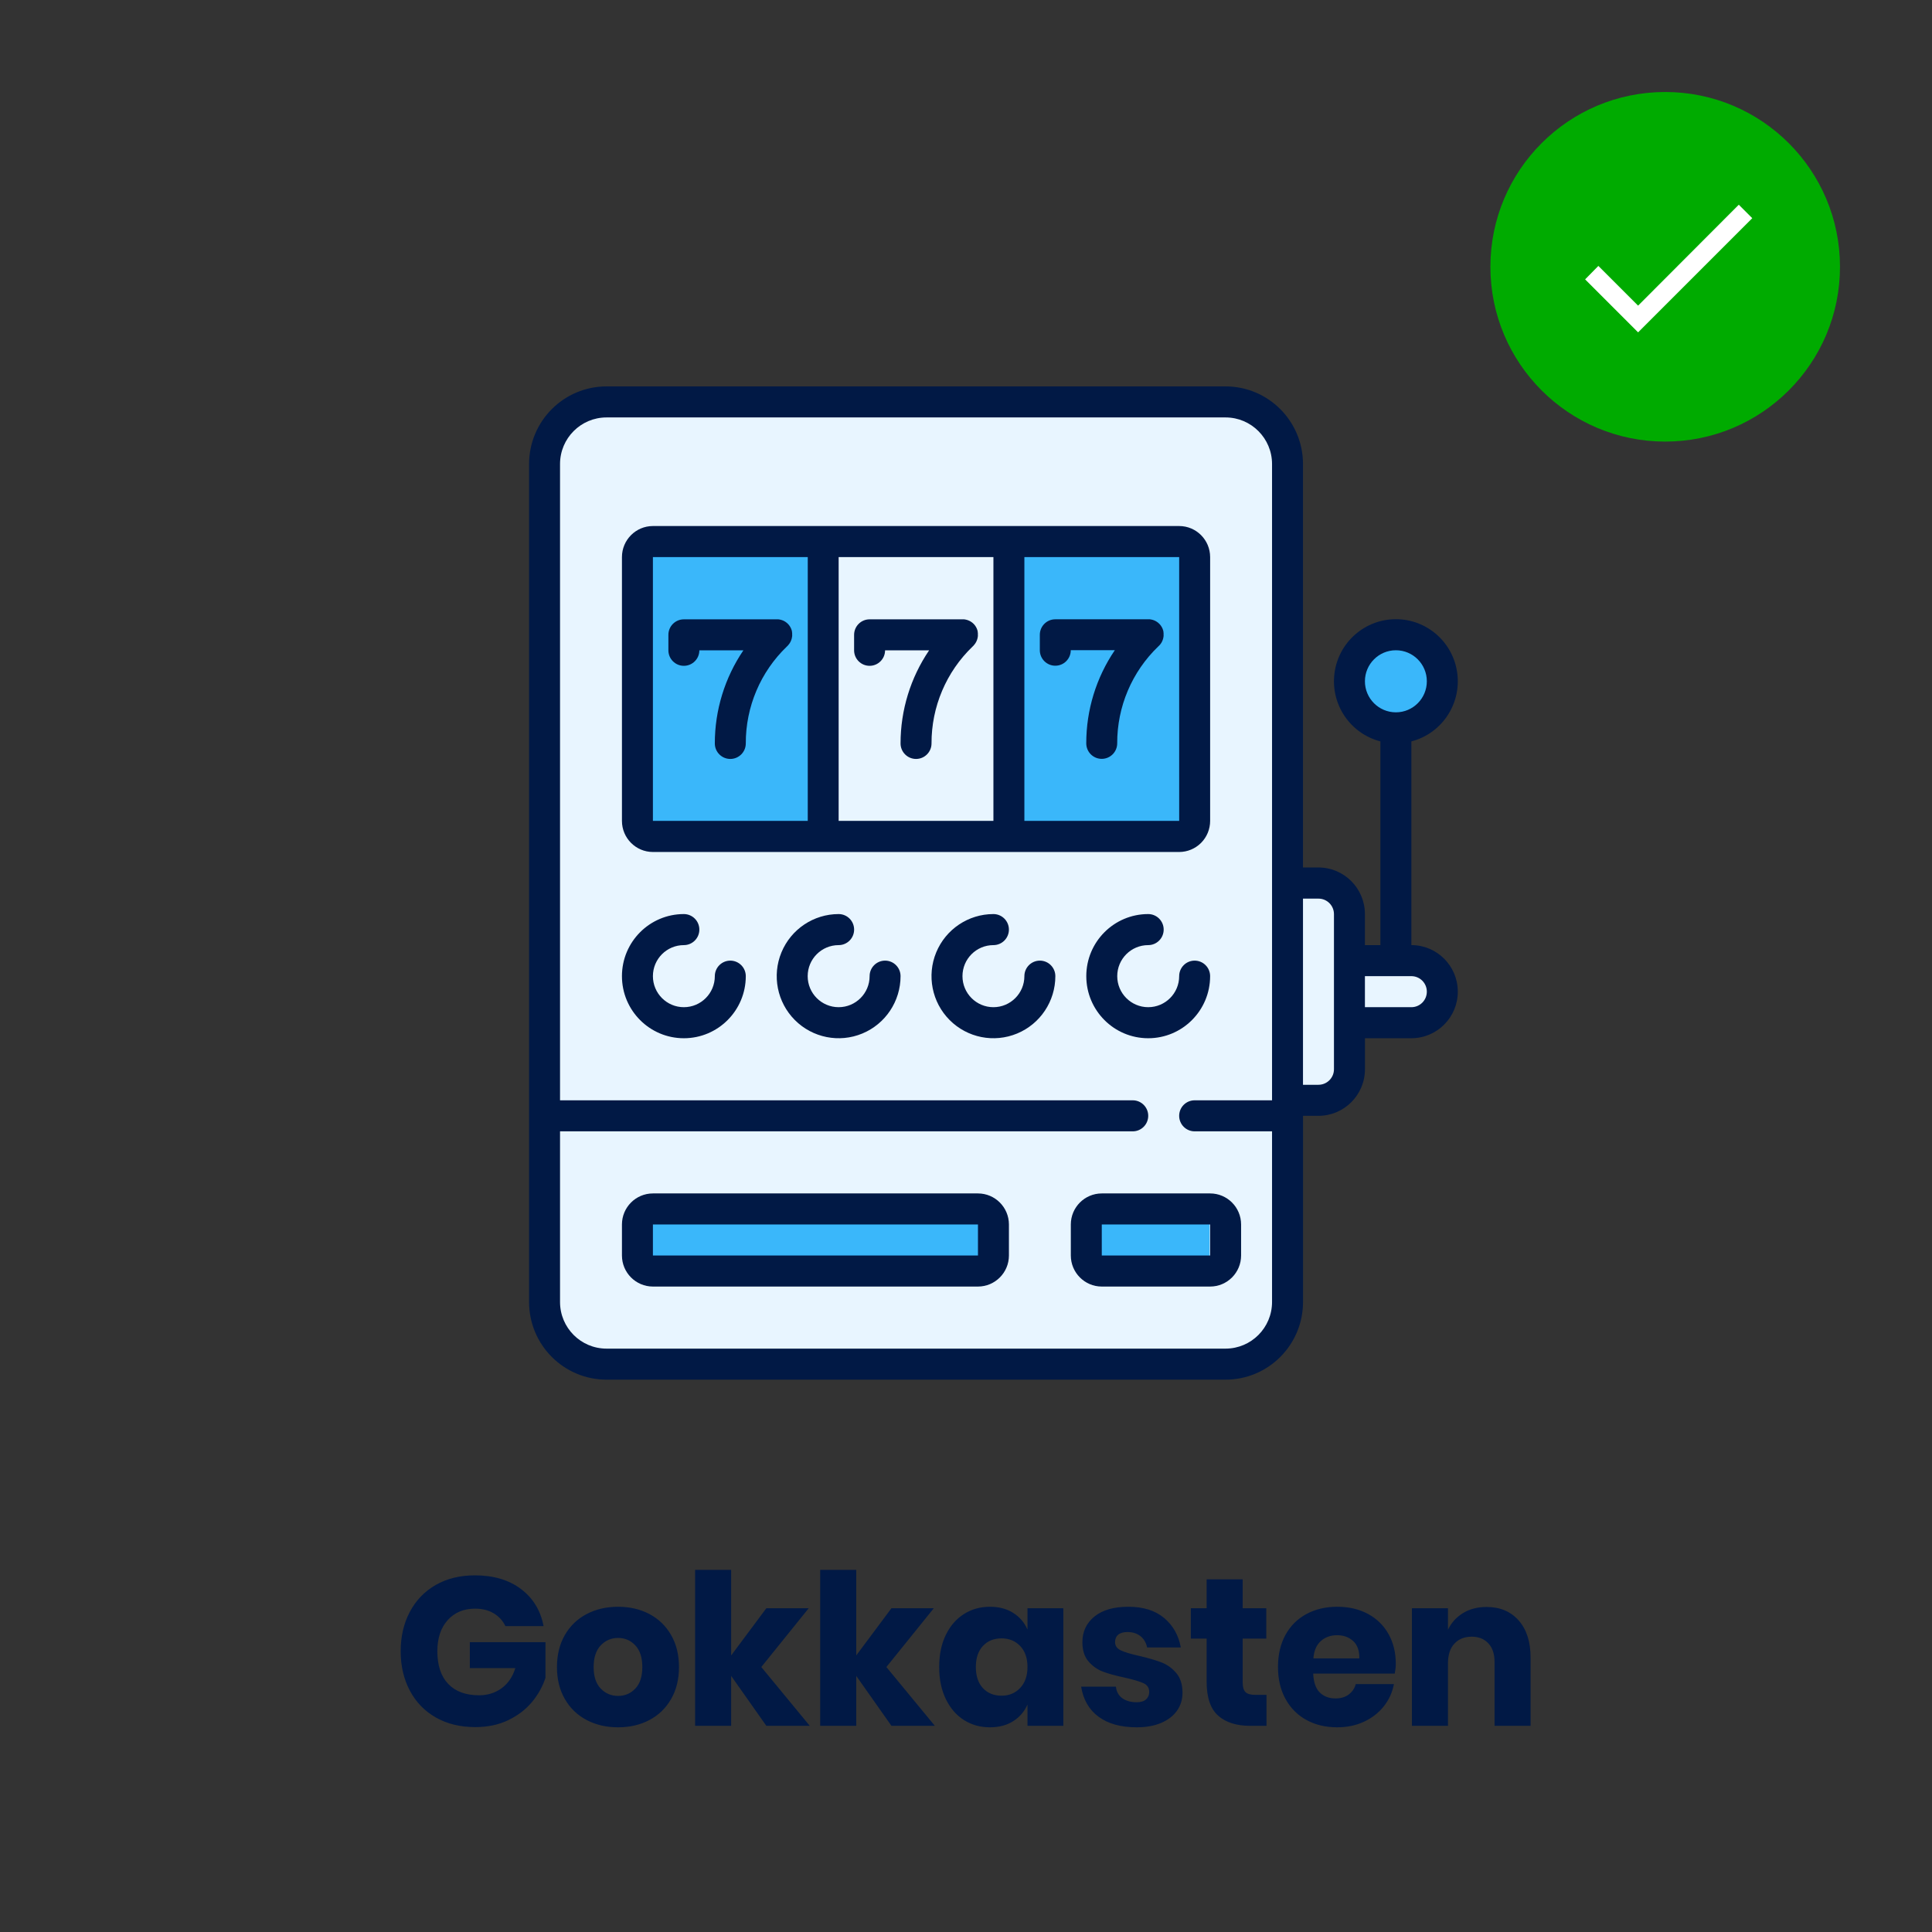 <?xml version="1.0" encoding="UTF-8"?>
<svg width="110px" height="110px" viewBox="0 0 110 110" version="1.1" xmlns="http://www.w3.org/2000/svg" xmlns:xlink="http://www.w3.org/1999/xlink">
    <rect x="0" y="0" width="110" height="110" fill="#333333" stroke="none"/>
    <!-- Generator: Sketch 63.1 (92452) - https://sketch.com -->
    <title>gokkasten-beschikbaar</title>
    <desc>Created with Sketch.</desc>
    <defs>
        <rect id="path-1" x="0" y="0" width="110" height="110" rx="6"></rect>
    </defs>
    <g id="Hb-icons" stroke="none" stroke-width="1" fill="none" fill-rule="evenodd">
        <g id="gokkasten-beschikbaar">
            <g id="Scientific_Games_Logo-640x426-2-Copy-10">
                <g id="Scientific_Games_Logo-640x426">
                    <path d="M31.057,74.071 L31.057,27.047 L31.503,24.445 L33.09,23.102 L35.411,22.632 L69.377,22.632 L71.405,23.407 L73.06,24.631 L73.41,27.869 L73.251,50.286 L75.95,50.499 L77.072,52.39 L77.072,54.633 L81.033,54.633 L82.199,56.023 L81.238,58.314 L77.072,58.314 L76.909,60.982 L75.95,62.12 L74.188,62.816 C73.67,63.073 73.41,63.137 73.41,63.008 C73.41,62.88 73.357,66.941 73.251,75.193 L71.25,77.615 L33.814,77.615 L32.506,76.785 L31.238,75.193 L31.057,74.071 Z" id="Path-59" fill="#E8F5FF"></path>
                    <mask id="mask-2" fill="white">
                        <use xlink:href="#path-1"></use>
                    </mask>
                    <g id="Mask"></g>
                    <g id="Mask_Group_26-Clipped" mask="url(#mask-2)">
                        <g transform="translate(29.333, 22)" id="Mask_Group_26">
                            <g>
                                <polygon id="Path_12315" fill="#3AB7FA" fill-rule="nonzero" points="7.607 9.208 16.907 9.208 16.907 24.9 7.607 24.9"></polygon>
                                <polygon id="Path_12316" fill="#3AB7FA" fill-rule="nonzero" points="28.235 9.208 38.699 9.208 38.699 24.9 28.235 24.9"></polygon>
                                <ellipse id="Ellipse_96" fill="#3AB7FA" fill-rule="nonzero" cx="50.302" cy="16.708" rx="2.563" ry="2.57"></ellipse>
                                <polygon id="Path_615" fill="#3AB7FA" fill-rule="nonzero" points="32.923 46.757 39.538 46.757 39.538 49.671 32.923 49.671"></polygon>
                                <polygon id="Path_614" fill="#3AB7FA" fill-rule="nonzero" points="7.401 46.757 27.228 46.757 27.228 49.671 7.401 49.671"></polygon>
                                <g id="slot-machine-with-sevens" transform="translate(0.79, 0)" fill="#011945">
                                    <path d="M7.051,26.509 L37.013,26.509 C37.481,26.509 37.93,26.322 38.261,25.99 C38.592,25.658 38.777,25.208 38.777,24.738 L38.777,9.718 C38.776,8.742 37.988,7.951 37.015,7.95 L7.051,7.95 C6.078,7.951 5.289,8.742 5.288,9.718 L5.288,24.738 C5.288,25.715 6.077,26.508 7.051,26.509 L7.051,26.509 Z M17.626,24.738 L17.626,9.718 L26.438,9.718 L26.438,24.738 L17.626,24.738 Z M37.015,24.738 L28.201,24.738 L28.201,9.718 L37.014,9.718 L37.015,24.738 Z M7.051,9.718 L15.867,9.718 L15.867,24.738 L7.051,24.738 L7.051,9.718 Z" id="Path_12317"></path>
                                    <path d="M11.458,32.694 C10.971,32.694 10.576,33.09 10.576,33.578 C10.576,34.554 9.787,35.345 8.813,35.345 C7.84,35.345 7.051,34.554 7.051,33.578 C7.051,32.602 7.84,31.811 8.813,31.811 C9.3,31.811 9.695,31.415 9.695,30.927 C9.695,30.439 9.3,30.043 8.813,30.043 C6.866,30.043 5.288,31.626 5.288,33.578 C5.288,35.53 6.866,37.113 8.813,37.113 C10.76,37.113 12.339,35.53 12.339,33.578 C12.339,33.09 11.944,32.694 11.458,32.694 L11.458,32.694 Z" id="Path_12318"></path>
                                    <path d="M20.27,32.694 C19.783,32.694 19.389,33.09 19.389,33.578 C19.389,34.554 18.599,35.345 17.626,35.345 C16.652,35.345 15.863,34.554 15.863,33.578 C15.863,32.602 16.652,31.811 17.626,31.811 C18.113,31.811 18.507,31.415 18.507,30.927 C18.507,30.439 18.113,30.043 17.626,30.043 C16.2,30.043 14.915,30.905 14.369,32.225 C13.823,33.546 14.125,35.067 15.133,36.078 C16.141,37.088 17.658,37.391 18.975,36.844 C20.292,36.297 21.151,35.008 21.151,33.578 C21.151,33.09 20.757,32.694 20.27,32.694 L20.27,32.694 Z" id="Path_12319"></path>
                                    <path d="M29.083,32.694 C28.596,32.694 28.201,33.09 28.201,33.578 C28.201,34.554 27.412,35.345 26.438,35.345 C25.465,35.345 24.676,34.554 24.676,33.578 C24.676,32.602 25.465,31.811 26.438,31.811 C26.925,31.811 27.32,31.415 27.32,30.927 C27.32,30.439 26.925,30.043 26.438,30.043 C25.013,30.043 23.727,30.905 23.181,32.225 C22.636,33.546 22.937,35.067 23.946,36.078 C24.954,37.088 26.47,37.391 27.788,36.844 C29.105,36.297 29.964,35.008 29.964,33.578 C29.964,33.09 29.569,32.694 29.083,32.694 L29.083,32.694 Z" id="Path_12320"></path>
                                    <path d="M38.776,33.578 C38.776,33.09 38.382,32.694 37.895,32.694 C37.408,32.694 37.014,33.09 37.014,33.578 C37.014,34.554 36.224,35.345 35.251,35.345 C34.277,35.345 33.488,34.554 33.488,33.578 C33.488,32.602 34.277,31.811 35.251,31.811 C35.738,31.811 36.132,31.415 36.132,30.927 C36.132,30.439 35.738,30.043 35.251,30.043 C33.304,30.043 31.726,31.626 31.726,33.578 C31.726,35.53 33.304,37.113 35.251,37.113 C37.198,37.113 38.776,35.53 38.776,33.578 L38.776,33.578 Z" id="Path_12321"></path>
                                    <path d="M50.234,31.811 L50.234,20.212 C51.953,19.767 53.073,18.11 52.85,16.344 C52.626,14.578 51.128,13.254 49.353,13.254 C47.577,13.254 46.079,14.578 45.855,16.344 C45.632,18.11 46.752,19.767 48.471,20.212 L48.471,31.811 L47.59,31.811 L47.59,30.041 C47.588,28.578 46.405,27.392 44.946,27.39 L44.064,27.39 L44.064,4.418 C44.062,1.98 42.092,0.004 39.66,0 L4.407,0 C1.974,0.003 0.003,1.979 0,4.418 L0,52.133 C0.003,54.573 1.974,56.549 4.407,56.552 L39.66,56.552 C42.092,56.549 44.064,54.573 44.066,52.133 L44.066,41.53 L44.948,41.53 C46.407,41.529 47.59,40.343 47.592,38.879 L47.592,37.112 L50.234,37.112 C51.694,37.112 52.878,35.925 52.878,34.461 C52.878,32.997 51.694,31.81 50.234,31.81 L50.234,31.811 Z M47.59,16.79 C47.59,15.814 48.379,15.023 49.353,15.023 C50.326,15.023 51.115,15.814 51.115,16.79 C51.115,17.766 50.326,18.557 49.353,18.557 C48.379,18.556 47.59,17.765 47.59,16.789 L47.59,16.79 Z M39.66,54.785 L4.407,54.785 C2.947,54.783 1.764,53.597 1.763,52.133 L1.763,42.414 L34.371,42.414 C34.857,42.414 35.252,42.018 35.252,41.53 C35.252,41.042 34.857,40.647 34.371,40.647 L1.763,40.647 L1.763,4.418 C1.764,2.955 2.947,1.769 4.407,1.767 L39.66,1.767 C41.118,1.77 42.3,2.956 42.302,4.418 L42.302,40.647 L37.895,40.647 C37.408,40.647 37.014,41.042 37.014,41.53 C37.014,42.018 37.408,42.414 37.895,42.414 L42.302,42.414 L42.302,52.133 C42.3,53.596 41.118,54.782 39.66,54.785 Z M45.827,38.879 C45.827,39.367 45.432,39.762 44.946,39.763 L44.064,39.763 L44.064,29.164 L44.946,29.164 C45.432,29.164 45.827,29.559 45.827,30.047 L45.827,38.879 Z M50.234,35.344 L47.59,35.344 L47.59,33.578 L50.234,33.578 C50.721,33.578 51.115,33.974 51.115,34.462 C51.115,34.95 50.721,35.345 50.234,35.345 L50.234,35.344 Z" id="Path_12322"></path>
                                    <path d="M25.558,45.949 L7.051,45.949 C6.078,45.95 5.289,46.74 5.288,47.716 L5.288,49.483 C5.289,50.459 6.078,51.25 7.051,51.251 L25.558,51.251 C26.531,51.25 27.32,50.459 27.321,49.483 L27.321,47.715 C27.319,46.74 26.531,45.95 25.558,45.949 L25.558,45.949 Z M25.558,49.483 L7.051,49.483 L7.051,47.715 L25.558,47.715 L25.558,49.483 Z" id="Path_12323"></path>
                                    <path d="M38.777,45.949 L32.608,45.949 C31.635,45.95 30.846,46.74 30.845,47.716 L30.845,49.483 C30.846,50.459 31.635,51.25 32.608,51.251 L38.777,51.251 C39.75,51.25 40.539,50.459 40.54,49.483 L40.54,47.715 C40.538,46.74 39.75,45.95 38.777,45.949 Z M38.777,49.483 L32.608,49.483 L32.608,47.715 L38.777,47.715 L38.777,49.483 Z" id="Path_12324"></path>
                                    <path d="M14.76,14.723 L14.787,14.691 C14.797,14.679 14.806,14.667 14.816,14.654 L14.838,14.622 C14.847,14.609 14.854,14.595 14.862,14.582 L14.882,14.547 C14.889,14.534 14.894,14.521 14.9,14.508 C14.906,14.494 14.912,14.481 14.918,14.468 C14.924,14.454 14.927,14.442 14.931,14.43 C14.935,14.417 14.942,14.4 14.946,14.386 C14.95,14.371 14.953,14.36 14.956,14.348 C14.959,14.335 14.963,14.317 14.966,14.302 C14.969,14.286 14.966,14.274 14.973,14.26 C14.98,14.246 14.973,14.232 14.979,14.217 C14.985,14.202 14.979,14.183 14.979,14.166 C14.979,14.15 14.979,14.147 14.979,14.137 C14.979,14.127 14.979,14.137 14.979,14.131 C14.979,14.112 14.979,14.092 14.979,14.074 C14.979,14.055 14.979,14.054 14.979,14.044 C14.979,14.035 14.973,14.005 14.97,13.986 C14.967,13.966 14.97,13.967 14.97,13.958 C14.97,13.948 14.961,13.921 14.957,13.904 C14.952,13.886 14.957,13.883 14.949,13.874 C14.941,13.864 14.938,13.845 14.933,13.831 C14.928,13.816 14.925,13.805 14.92,13.793 C14.915,13.78 14.91,13.772 14.905,13.762 C14.9,13.753 14.89,13.73 14.882,13.715 L14.866,13.689 C14.856,13.673 14.847,13.656 14.836,13.64 L14.818,13.616 C14.807,13.601 14.796,13.585 14.783,13.57 L14.783,13.57 L14.763,13.548 C14.751,13.535 14.741,13.523 14.728,13.511 L14.696,13.482 L14.664,13.454 L14.626,13.426 L14.595,13.404 L14.555,13.379 L14.521,13.36 L14.481,13.341 L14.442,13.324 L14.404,13.31 L14.36,13.295 L14.322,13.286 L14.278,13.275 L14.235,13.268 L14.193,13.262 L14.14,13.262 L14.112,13.262 L8.813,13.262 C8.327,13.262 7.932,13.658 7.932,14.146 L7.932,15.026 C7.932,15.514 8.327,15.909 8.813,15.909 C9.3,15.909 9.695,15.514 9.695,15.026 L12.203,15.026 C11.142,16.589 10.575,18.437 10.576,20.328 C10.576,20.816 10.971,21.211 11.458,21.211 C11.944,21.211 12.339,20.816 12.339,20.328 C12.332,18.247 13.175,16.255 14.674,14.815 L14.695,14.794 L14.731,14.76 L14.76,14.723 Z" id="Path_12325"></path>
                                    <path d="M25.334,14.723 L25.362,14.691 C25.371,14.679 25.38,14.667 25.39,14.654 L25.412,14.622 C25.421,14.609 25.429,14.595 25.436,14.582 L25.456,14.547 C25.463,14.534 25.469,14.521 25.474,14.508 C25.48,14.494 25.486,14.481 25.492,14.468 C25.498,14.454 25.502,14.442 25.506,14.43 C25.509,14.417 25.516,14.4 25.52,14.386 C25.524,14.371 25.527,14.36 25.53,14.348 C25.533,14.335 25.538,14.317 25.541,14.302 C25.543,14.286 25.541,14.274 25.547,14.26 C25.554,14.246 25.547,14.232 25.553,14.217 C25.559,14.202 25.553,14.183 25.553,14.166 C25.553,14.15 25.553,14.147 25.553,14.137 C25.553,14.127 25.553,14.137 25.553,14.131 C25.553,14.112 25.553,14.092 25.553,14.074 C25.553,14.055 25.553,14.054 25.553,14.044 C25.553,14.035 25.547,14.005 25.544,13.986 C25.542,13.966 25.544,13.967 25.544,13.958 C25.544,13.948 25.536,13.921 25.531,13.904 C25.526,13.886 25.531,13.883 25.523,13.874 C25.515,13.864 25.512,13.845 25.508,13.831 C25.503,13.816 25.499,13.805 25.494,13.793 C25.489,13.78 25.484,13.772 25.479,13.762 C25.474,13.753 25.465,13.73 25.456,13.715 L25.44,13.689 C25.431,13.673 25.421,13.656 25.41,13.64 L25.393,13.616 C25.381,13.601 25.37,13.585 25.358,13.57 L25.358,13.57 L25.337,13.548 C25.326,13.535 25.315,13.523 25.302,13.511 L25.27,13.482 L25.238,13.454 L25.2,13.426 L25.168,13.404 L25.128,13.379 L25.093,13.36 L25.054,13.341 L25.014,13.324 L24.976,13.31 L24.933,13.295 L24.895,13.286 L24.85,13.275 L24.807,13.268 L24.765,13.262 L24.713,13.262 L24.685,13.262 L19.388,13.262 C18.901,13.262 18.506,13.658 18.506,14.146 L18.506,15.026 C18.506,15.514 18.901,15.909 19.388,15.909 C19.874,15.909 20.269,15.514 20.269,15.026 L22.778,15.026 C21.717,16.589 21.15,18.437 21.151,20.328 C21.151,20.816 21.546,21.211 22.033,21.211 C22.519,21.211 22.914,20.816 22.914,20.328 C22.907,18.247 23.751,16.255 25.249,14.815 L25.27,14.794 L25.306,14.76 L25.334,14.723 Z" id="Path_12326"></path>
                                    <path d="M29.961,15.903 C30.448,15.903 30.842,15.508 30.842,15.02 L33.35,15.02 C32.289,16.583 31.722,18.431 31.724,20.322 C31.724,20.81 32.118,21.206 32.605,21.206 C33.092,21.206 33.486,20.81 33.486,20.322 C33.479,18.241 34.323,16.249 35.821,14.809 L35.842,14.789 L35.878,14.754 L35.908,14.722 L35.935,14.69 C35.945,14.678 35.953,14.666 35.963,14.653 L35.985,14.621 C35.994,14.608 36.002,14.594 36.01,14.581 L36.029,14.546 C36.036,14.533 36.042,14.52 36.048,14.507 C36.054,14.493 36.059,14.48 36.065,14.467 C36.071,14.453 36.075,14.441 36.079,14.429 C36.083,14.416 36.09,14.399 36.093,14.385 C36.097,14.37 36.1,14.359 36.103,14.347 C36.106,14.334 36.111,14.316 36.114,14.301 C36.117,14.285 36.114,14.273 36.121,14.259 C36.127,14.245 36.121,14.231 36.126,14.216 C36.132,14.201 36.126,14.182 36.126,14.165 C36.126,14.149 36.126,14.146 36.126,14.136 C36.126,14.126 36.126,14.136 36.126,14.13 C36.126,14.111 36.126,14.091 36.126,14.073 C36.126,14.054 36.126,14.053 36.126,14.043 C36.126,14.034 36.121,14.004 36.118,13.985 C36.115,13.965 36.118,13.966 36.118,13.957 C36.118,13.947 36.109,13.92 36.104,13.903 C36.099,13.885 36.104,13.882 36.096,13.873 C36.089,13.863 36.086,13.844 36.081,13.83 C36.076,13.815 36.072,13.804 36.067,13.792 C36.062,13.779 36.057,13.771 36.053,13.761 C36.048,13.752 36.038,13.729 36.029,13.714 L36.014,13.688 C36.004,13.672 35.994,13.655 35.983,13.639 L35.966,13.615 C35.954,13.6 35.944,13.584 35.931,13.569 L35.931,13.569 L35.911,13.547 C35.899,13.534 35.888,13.522 35.875,13.51 L35.843,13.481 L35.812,13.453 L35.774,13.425 L35.743,13.403 L35.703,13.378 L35.669,13.359 L35.629,13.339 L35.59,13.322 L35.553,13.308 L35.509,13.293 L35.47,13.284 L35.425,13.273 L35.382,13.266 L35.34,13.26 L35.288,13.26 L35.26,13.26 L29.961,13.26 C29.474,13.26 29.08,13.656 29.08,14.144 L29.08,15.026 C29.083,15.511 29.476,15.903 29.961,15.903 L29.961,15.903 Z" id="Path_12327"></path>
                                </g>
                            </g>
                        </g>
                    </g>
                    <g id="Group-12" mask="url(#mask-2)">
                        <g transform="translate(84.857, 5.238)">
                            <g>
                                <circle id="Ellipse_119" fill="#00AB00" fill-rule="nonzero" cx="9.952" cy="9.952" r="9.952"></circle>
                                <polygon id="" fill="#FFFFFF" fill-rule="nonzero" points="8.409 13.685 14.909 7.185 14.142 6.418 8.409 12.164 6.147 9.902 5.393 10.669"></polygon>
                            </g>
                        </g>
                    </g>
                    <path d="M27.061,98.334 C27.765,98.334 28.391,98.202 28.939,97.938 C29.487,97.674 29.937,97.33 30.289,96.906 C30.641,96.482 30.897,96.022 31.057,95.526 L31.057,95.526 L31.057,93.498 L26.749,93.498 L26.749,94.974 L29.341,94.974 C29.189,95.47 28.929,95.852 28.561,96.12 C28.193,96.388 27.765,96.522 27.277,96.522 C26.517,96.522 25.931,96.306 25.519,95.874 C25.107,95.442 24.901,94.822 24.901,94.014 C24.901,93.27 25.097,92.68 25.489,92.244 C25.881,91.808 26.401,91.59 27.049,91.59 C27.465,91.59 27.821,91.68 28.117,91.86 C28.413,92.04 28.633,92.282 28.777,92.586 L28.777,92.586 L30.949,92.586 C30.781,91.698 30.353,90.994 29.665,90.474 C28.977,89.954 28.101,89.694 27.037,89.694 C26.189,89.694 25.447,89.876 24.811,90.24 C24.175,90.604 23.683,91.114 23.335,91.77 C22.987,92.426 22.813,93.174 22.813,94.014 C22.813,94.854 22.987,95.602 23.335,96.258 C23.683,96.914 24.177,97.424 24.817,97.788 C25.457,98.152 26.205,98.334 27.061,98.334 Z M35.191,98.346 C35.855,98.346 36.449,98.208 36.973,97.932 C37.497,97.656 37.909,97.258 38.209,96.738 C38.509,96.218 38.659,95.61 38.659,94.914 C38.659,94.218 38.509,93.61 38.209,93.09 C37.909,92.57 37.497,92.172 36.973,91.896 C36.449,91.62 35.855,91.482 35.191,91.482 C34.527,91.482 33.931,91.62 33.403,91.896 C32.875,92.172 32.461,92.57 32.161,93.09 C31.861,93.61 31.711,94.218 31.711,94.914 C31.711,95.61 31.861,96.218 32.161,96.738 C32.461,97.258 32.875,97.656 33.403,97.932 C33.931,98.208 34.527,98.346 35.191,98.346 Z M35.191,96.558 C34.799,96.558 34.469,96.418 34.201,96.138 C33.933,95.858 33.799,95.45 33.799,94.914 C33.799,94.378 33.933,93.968 34.201,93.684 C34.469,93.4 34.799,93.258 35.191,93.258 C35.583,93.258 35.911,93.4 36.175,93.684 C36.439,93.968 36.571,94.378 36.571,94.914 C36.571,95.45 36.439,95.858 36.175,96.138 C35.911,96.418 35.583,96.558 35.191,96.558 Z M41.629,98.262 L41.629,95.418 L43.633,98.262 L46.105,98.262 L43.345,94.914 L46.045,91.566 L43.633,91.566 L41.629,94.254 L41.629,89.382 L39.577,89.382 L39.577,98.262 L41.629,98.262 Z M48.751,98.262 L48.751,95.418 L50.755,98.262 L53.227,98.262 L50.467,94.914 L53.167,91.566 L50.755,91.566 L48.751,94.254 L48.751,89.382 L46.699,89.382 L46.699,98.262 L48.751,98.262 Z M56.365,98.346 C56.877,98.346 57.317,98.23 57.685,97.998 C58.053,97.766 58.325,97.45 58.501,97.05 L58.501,97.05 L58.501,98.262 L60.541,98.262 L60.541,91.566 L58.501,91.566 L58.501,92.778 C58.325,92.378 58.053,92.062 57.685,91.83 C57.317,91.598 56.877,91.482 56.365,91.482 C55.813,91.482 55.319,91.62 54.883,91.896 C54.447,92.172 54.103,92.568 53.851,93.084 C53.599,93.6 53.473,94.21 53.473,94.914 C53.473,95.61 53.599,96.218 53.851,96.738 C54.103,97.258 54.447,97.656 54.883,97.932 C55.319,98.208 55.813,98.346 56.365,98.346 Z M57.025,96.546 C56.585,96.546 56.231,96.402 55.963,96.114 C55.695,95.826 55.561,95.426 55.561,94.914 C55.561,94.402 55.695,94.002 55.963,93.714 C56.231,93.426 56.585,93.282 57.025,93.282 C57.457,93.282 57.811,93.428 58.087,93.72 C58.363,94.012 58.501,94.41 58.501,94.914 C58.501,95.41 58.363,95.806 58.087,96.102 C57.811,96.398 57.457,96.546 57.025,96.546 Z M64.723,98.346 C65.259,98.346 65.723,98.262 66.115,98.094 C66.507,97.926 66.807,97.694 67.015,97.398 C67.223,97.102 67.327,96.762 67.327,96.378 C67.327,95.906 67.207,95.53 66.967,95.25 C66.727,94.97 66.443,94.768 66.115,94.644 C65.787,94.52 65.367,94.398 64.855,94.278 C64.383,94.174 64.037,94.07 63.817,93.966 C63.597,93.862 63.487,93.706 63.487,93.498 C63.487,93.314 63.547,93.172 63.667,93.072 C63.787,92.972 63.963,92.922 64.195,92.922 C64.491,92.922 64.737,93 64.933,93.156 C65.129,93.312 65.255,93.526 65.311,93.798 L65.311,93.798 L67.231,93.798 C67.103,93.102 66.785,92.542 66.277,92.118 C65.769,91.694 65.091,91.482 64.243,91.482 C63.411,91.482 62.767,91.668 62.311,92.04 C61.855,92.412 61.627,92.898 61.627,93.498 C61.627,93.962 61.743,94.328 61.975,94.596 C62.207,94.864 62.483,95.058 62.803,95.178 C63.123,95.298 63.531,95.41 64.027,95.514 C64.523,95.626 64.881,95.732 65.101,95.832 C65.321,95.932 65.431,96.098 65.431,96.33 C65.431,96.506 65.371,96.648 65.251,96.756 C65.131,96.864 64.955,96.918 64.723,96.918 C64.387,96.918 64.113,96.842 63.901,96.69 C63.689,96.538 63.567,96.318 63.535,96.03 L63.535,96.03 L61.555,96.03 C61.675,96.774 62.007,97.346 62.551,97.746 C63.095,98.146 63.819,98.346 64.723,98.346 Z M72.109,98.262 L72.109,96.498 L71.461,96.498 C71.205,96.498 71.023,96.446 70.915,96.342 C70.807,96.238 70.753,96.054 70.753,95.79 L70.753,95.79 L70.753,93.294 L72.097,93.294 L72.097,91.566 L70.753,91.566 L70.753,89.922 L68.701,89.922 L68.701,91.566 L67.801,91.566 L67.801,93.294 L68.701,93.294 L68.701,95.754 C68.701,96.65 68.919,97.292 69.355,97.68 C69.791,98.068 70.401,98.262 71.185,98.262 L71.185,98.262 L72.109,98.262 Z M76.135,98.346 C76.695,98.346 77.203,98.24 77.659,98.028 C78.115,97.816 78.491,97.524 78.787,97.152 C79.083,96.78 79.275,96.358 79.363,95.886 L79.363,95.886 L77.191,95.886 C77.127,96.126 76.995,96.322 76.795,96.474 C76.595,96.626 76.343,96.702 76.039,96.702 C75.679,96.702 75.383,96.592 75.151,96.372 C74.919,96.152 74.791,95.79 74.767,95.286 L74.767,95.286 L79.411,95.286 C79.451,95.086 79.471,94.902 79.471,94.734 C79.471,94.094 79.333,93.528 79.057,93.036 C78.781,92.544 78.391,92.162 77.887,91.89 C77.383,91.618 76.799,91.482 76.135,91.482 C75.479,91.482 74.895,91.62 74.383,91.896 C73.871,92.172 73.473,92.568 73.189,93.084 C72.905,93.6 72.763,94.21 72.763,94.914 C72.763,95.61 72.907,96.218 73.195,96.738 C73.483,97.258 73.881,97.656 74.389,97.932 C74.897,98.208 75.479,98.346 76.135,98.346 Z M77.395,94.422 L74.779,94.422 C74.811,93.99 74.951,93.662 75.199,93.438 C75.447,93.214 75.759,93.102 76.135,93.102 C76.495,93.102 76.797,93.212 77.041,93.432 C77.285,93.652 77.403,93.982 77.395,94.422 L77.395,94.422 Z M82.441,98.262 L82.441,94.71 C82.441,94.222 82.563,93.846 82.807,93.582 C83.051,93.318 83.381,93.186 83.797,93.186 C84.189,93.186 84.503,93.312 84.739,93.564 C84.975,93.816 85.093,94.166 85.093,94.614 L85.093,94.614 L85.093,98.262 L87.145,98.262 L87.145,94.374 C87.145,93.478 86.919,92.774 86.467,92.262 C86.015,91.75 85.405,91.494 84.637,91.494 C84.125,91.494 83.679,91.61 83.299,91.842 C82.919,92.074 82.633,92.39 82.441,92.79 L82.441,92.79 L82.441,91.566 L80.389,91.566 L80.389,98.262 L82.441,98.262 Z" id="Gokkasten" fill="#011945" fill-rule="nonzero" mask="url(#mask-2)"></path>
                </g>
            </g>
        </g>
    </g>
</svg>
